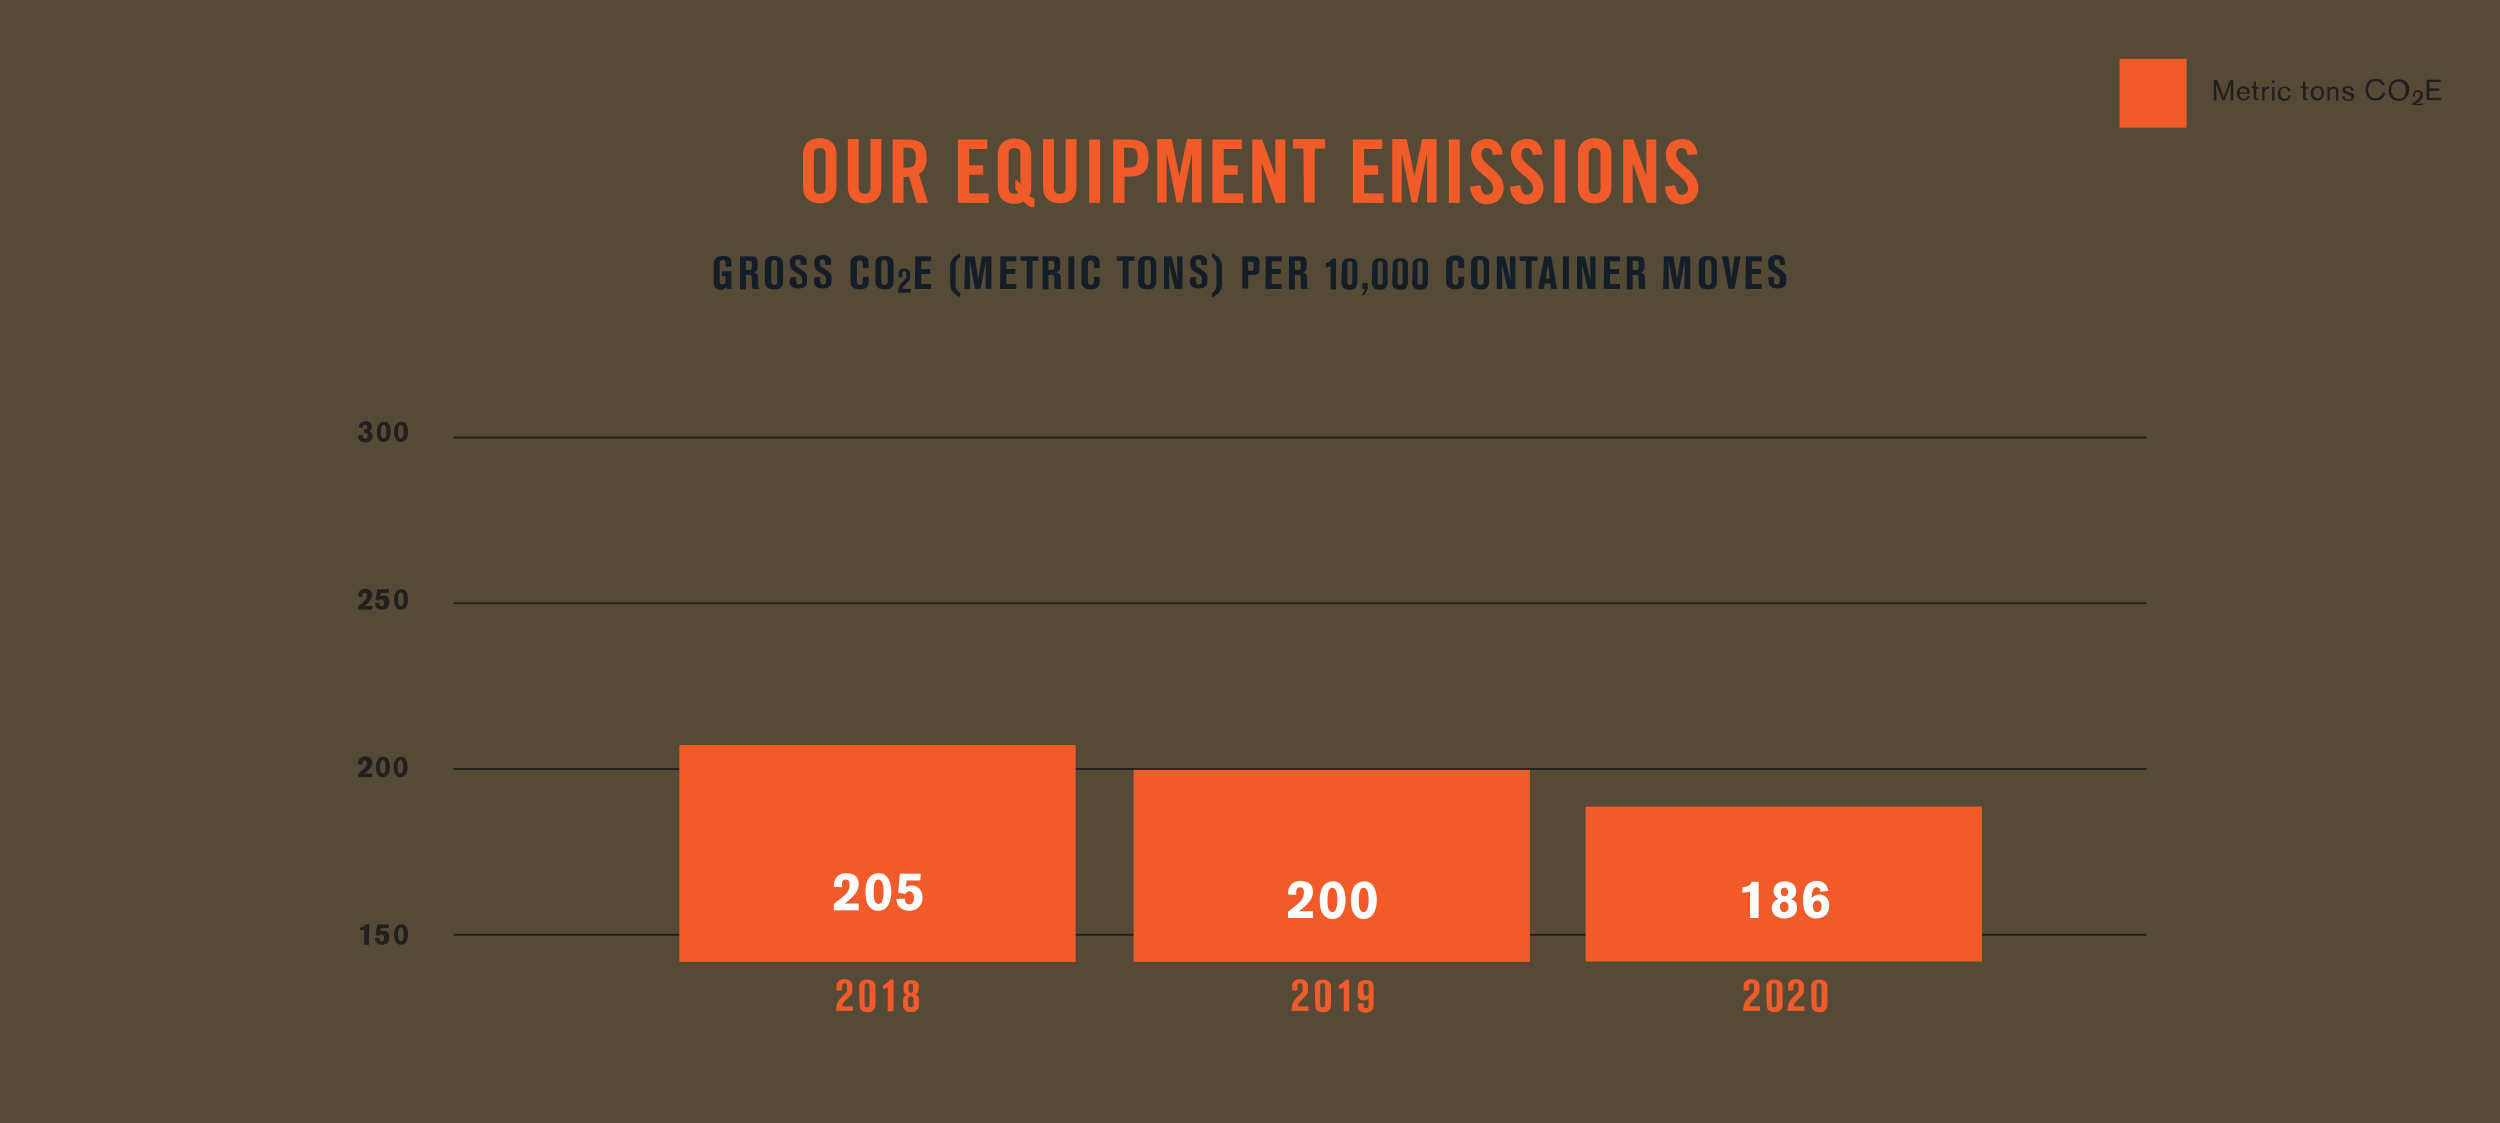 <?xml version="1.0" encoding="UTF-8"?> <!-- Generator: Adobe Illustrator 25.4.1, SVG Export Plug-In . SVG Version: 6.00 Build 0) --> <svg xmlns="http://www.w3.org/2000/svg" xmlns:xlink="http://www.w3.org/1999/xlink" version="1.1" id="Layer_1" x="0px" y="0px" viewBox="0 0 552 248" style="enable-background:new 0 0 552 248;" xml:space="preserve"><rect x="0" y="0" width="552" height="248" fill="#333333" stroke="none"/> <style type="text/css"> .st0{opacity:0.17;} .st1{fill:#FCBF49;} .st2{fill:#F15A29;} .st3{fill:#141E28;} .st4{fill:#231F20;} .st5{fill:none;stroke:#231F20;stroke-width:0.413;} .st6{fill:#FFFFFF;} </style> <g> <g> <g class="st0"> <g> <rect class="st1" width="552" height="248"></rect> </g> </g> </g> <g> <path class="st2" d="M177.3,34.1c0-2,1.2-3.6,3.7-3.6c2.5,0,3.7,1.6,3.7,3.6v7.2c0,2-1.2,3.6-3.7,3.6c-2.5,0-3.7-1.6-3.7-3.6V34.1 z M179.7,41.3c0,1,0.3,1.5,1.3,1.5c1,0,1.3-0.5,1.3-1.5v-7.1c0-1-0.3-1.5-1.3-1.5c-1,0-1.3,0.5-1.3,1.5V41.3z"></path> <path class="st2" d="M187.2,30.7h2.4v10.6c0,1,0.4,1.5,1.3,1.5c0.9,0,1.3-0.5,1.3-1.5V30.7h2.4v10.5c0,2.4-1.4,3.7-3.7,3.7 s-3.7-1.3-3.7-3.7V30.7z"></path> <path class="st2" d="M199.5,44.8h-2.4v-14h3.4c2.7,0,4.1,1.1,4.1,4.1c0,2.2-0.9,3.2-1.7,3.5l2,6.4h-2.5l-1.7-5.8 c-0.3,0-0.8,0.1-1.2,0.1V44.8z M199.5,37h0.9c1.3,0,1.8-0.5,1.8-2.2s-0.5-2.2-1.8-2.2h-0.9V37z"></path> <path class="st2" d="M211.5,44.8v-14h6.5v2.1h-4v3.6h3.1v2.1H214v4.1h4.3v2.1H211.5z"></path> <path class="st2" d="M228.5,45.8c-0.9,0-1.6-0.2-2.5-1.3c-0.5,0.3-1.2,0.5-2,0.5c-2.5,0-3.7-1.6-3.7-3.6v-7.2c0-2,1.2-3.6,3.7-3.6 c2.5,0,3.7,1.6,3.7,3.6v7.2c0,0.7-0.1,1.3-0.4,1.8c0.5,0.5,0.9,0.5,1.1,0.5V45.8z M224.2,39.7c0.2,0.1,0.6,0.3,1.1,0.9v-6.4 c0-1-0.3-1.5-1.3-1.5c-1,0-1.3,0.5-1.3,1.5v7.1c0,1,0.3,1.5,1.3,1.5c0.4,0,0.6-0.1,0.8-0.2c-0.3-0.5-0.5-0.6-0.6-0.8L224.2,39.7 L224.2,39.7z"></path> <path class="st2" d="M230.3,30.7h2.4v10.6c0,1,0.4,1.5,1.3,1.5c0.9,0,1.3-0.5,1.3-1.5V30.7h2.4v10.5c0,2.4-1.4,3.7-3.7,3.7 s-3.7-1.3-3.7-3.7V30.7z"></path> <path class="st2" d="M240.5,44.8v-14h2.4v14H240.5z"></path> <path class="st2" d="M245.8,44.8v-14h3.5c3,0,4.3,1.1,4.3,4.1c0,3-1.4,4.1-4.3,4.1h-1v5.8L245.8,44.8L245.8,44.8z M248.2,37h0.9 c1.6,0,2.1-0.5,2.1-2.2s-0.5-2.2-2.1-2.2h-0.9V37z"></path> <path class="st2" d="M265.3,30.7v14h-2.1v-11h0l-2.2,11h-1.2l-2.2-11h0v11h-2.1v-14h3.2l1.7,8.2h0l1.7-8.2H265.3z"></path> <path class="st2" d="M267.7,44.8v-14h6.5v2.1h-4v3.6h3.1v2.1h-3.1v4.1h4.3v2.1H267.7z"></path> <path class="st2" d="M276.5,44.8v-14h2.2l2.9,8h0v-8h2.2v14h-2.1l-3.1-8.8h0v8.8H276.5z"></path> <path class="st2" d="M287.8,32.8h-2.3v-2.1h7.1v2.1h-2.3v11.9h-2.4L287.8,32.8L287.8,32.8z"></path> <path class="st2" d="M298.7,44.8v-14h6.5v2.1h-4v3.6h3.1v2.1h-3.1v4.1h4.3v2.1H298.7z"></path> <path class="st2" d="M317.2,30.7v14h-2.1v-11h0l-2.2,11h-1.2l-2.2-11h0v11h-2.1v-14h3.2l1.7,8.2h0l1.7-8.2H317.2z"></path> <path class="st2" d="M319.9,44.8v-14h2.4v14H319.9z"></path> <path class="st2" d="M329.6,34.2c-0.1-1.2-0.7-1.5-1.3-1.5c-0.8,0-1.2,0.5-1.2,1.4c0,2.4,4.9,3.5,4.9,7.4c0,2.3-1.6,3.6-3.8,3.6 c-2.2,0-3.5-1.8-3.6-3.9l2.3-0.3c0.1,1.4,0.7,2.1,1.4,2.1c0.8,0,1.4-0.5,1.4-1.3c0-2.8-4.9-3.5-4.9-7.5c0-2.2,1.4-3.5,3.7-3.5 c2,0,3.1,1.4,3.3,3.4L329.6,34.2z"></path> <path class="st2" d="M338.4,34.2c-0.1-1.2-0.7-1.5-1.3-1.5c-0.8,0-1.2,0.5-1.2,1.4c0,2.4,4.9,3.5,4.9,7.4c0,2.3-1.6,3.6-3.8,3.6 c-2.2,0-3.5-1.8-3.6-3.9l2.3-0.3c0.1,1.4,0.7,2.1,1.4,2.1c0.8,0,1.4-0.5,1.4-1.3c0-2.8-4.9-3.5-4.9-7.5c0-2.2,1.4-3.5,3.7-3.5 c2,0,3.1,1.4,3.3,3.4L338.4,34.2z"></path> <path class="st2" d="M343.2,44.8v-14h2.4v14H343.2z"></path> <path class="st2" d="M348.4,34.1c0-2,1.2-3.6,3.7-3.6c2.5,0,3.7,1.6,3.7,3.6v7.2c0,2-1.2,3.6-3.7,3.6c-2.5,0-3.7-1.6-3.7-3.6V34.1 z M350.8,41.3c0,1,0.3,1.5,1.3,1.5c1,0,1.3-0.5,1.3-1.5v-7.1c0-1-0.3-1.5-1.3-1.5c-1,0-1.3,0.5-1.3,1.5V41.3z"></path> <path class="st2" d="M358.4,44.8v-14h2.2l2.9,8h0v-8h2.2v14h-2.1l-3.1-8.8h0v8.8H358.4z"></path> <path class="st2" d="M372.6,34.2c-0.1-1.2-0.7-1.5-1.3-1.5c-0.8,0-1.2,0.5-1.2,1.4c0,2.4,4.9,3.5,4.9,7.4c0,2.3-1.6,3.6-3.8,3.6 c-2.2,0-3.5-1.8-3.6-3.9l2.3-0.3c0.1,1.4,0.7,2.1,1.4,2.1c0.8,0,1.4-0.5,1.4-1.3c0-2.8-4.9-3.5-4.9-7.5c0-2.2,1.4-3.5,3.7-3.5 c2,0,3.1,1.4,3.3,3.4L372.6,34.2z"></path> </g> <g> <path class="st3" d="M160.2,58.9v-0.7c0-0.4,0-0.8-0.6-0.8c-0.7,0-0.7,0.5-0.7,0.9v3.8c0,0.5,0.2,0.7,0.6,0.7 c0.7,0,0.7-0.5,0.7-0.8V61h-0.8v-1.1h2.1v3.9h-1.1v-0.4c-0.2,0.2-0.5,0.6-1.3,0.6c-0.6,0-1.5-0.3-1.5-1.5v-4.1 c0-0.7,0.1-1.9,2-1.9c0.3,0,0.9,0,1.4,0.3c0.4,0.3,0.5,0.6,0.5,1.1v1L160.2,58.9L160.2,58.9z"></path> <path class="st3" d="M163.4,56.6h2.6c1.3,0,1.3,0.9,1.3,1.5v0.8c0,0.9-0.3,1.1-0.9,1.2c0.3,0.1,1,0.3,1,1.2v1.5c0,0.4,0,0.7,0.3,1 h-1.5c-0.1-0.3-0.2-0.6-0.2-0.8v-1.5c0-0.5,0-0.8-0.7-0.8h-0.6v3.2h-1.3L163.4,56.6L163.4,56.6z M164.7,59.6h0.7 c0.6,0,0.6-0.3,0.6-0.7v-0.7c0-0.6-0.3-0.6-0.6-0.6h-0.7V59.6z"></path> <path class="st3" d="M172.9,62.2c0,0.5-0.1,0.9-0.4,1.2c-0.4,0.5-1.1,0.5-1.6,0.5c-1.6,0-2-0.8-2-1.7v-4c0-0.3,0-0.8,0.4-1.2 c0.3-0.3,0.8-0.5,1.6-0.5c0.6,0,1.2,0.2,1.5,0.5c0.4,0.3,0.5,0.7,0.5,1.4V62.2z M171.6,58.3c0-0.4,0-0.9-0.6-0.9 c-0.7,0-0.7,0.5-0.7,1V62c0,0.4,0,0.9,0.7,0.9s0.6-0.5,0.6-0.8V58.3z"></path> <path class="st3" d="M174.5,61.2h1.3v0.8c0,0.4,0,0.8,0.6,0.8c0.7,0,0.7-0.4,0.7-1.1c0-0.5-0.1-0.7-0.5-1l-1.3-0.8 c-0.7-0.5-0.9-1-0.9-1.7c0-0.6,0-1.1,0.5-1.5c0.3-0.2,0.8-0.4,1.4-0.4c0.8,0,1.8,0.3,1.8,1.5v0.7h-1.3v-0.5c0-0.4,0-0.7-0.6-0.7 c-0.4,0-0.6,0.1-0.6,0.7c0,0.6,0.1,0.7,0.4,0.9l1.3,0.9c0.2,0.2,0.5,0.4,0.7,0.7c0.2,0.3,0.2,0.5,0.2,1.1c0,0.6,0,1-0.2,1.4 c-0.4,0.6-1.2,0.7-1.7,0.7c-1.1,0-2-0.4-2-1.6L174.5,61.2L174.5,61.2z"></path> <path class="st3" d="M179.8,61.2h1.3v0.8c0,0.4,0,0.8,0.6,0.8c0.7,0,0.7-0.4,0.7-1.1c0-0.5-0.1-0.7-0.5-1l-1.3-0.8 c-0.7-0.5-0.8-1-0.8-1.7c0-0.6,0-1.1,0.5-1.5c0.3-0.2,0.8-0.4,1.4-0.4c0.8,0,1.8,0.3,1.8,1.5v0.7h-1.3v-0.5c0-0.4,0-0.7-0.6-0.7 c-0.4,0-0.6,0.1-0.6,0.7c0,0.6,0.1,0.7,0.4,0.9l1.3,0.9c0.2,0.2,0.5,0.4,0.7,0.7c0.2,0.3,0.2,0.5,0.2,1.1c0,0.6,0,1-0.2,1.4 c-0.4,0.6-1.2,0.7-1.7,0.7c-1.1,0-2-0.4-2-1.6L179.8,61.2L179.8,61.2z"></path> <path class="st3" d="M190.5,59.2v-0.9c0-0.5-0.1-0.8-0.7-0.8c-0.6,0-0.6,0.5-0.6,0.8v3.8c0,0.4,0.1,0.8,0.7,0.8 c0.6,0,0.6-0.5,0.6-0.9v-0.9h1.3v1c0,0.6,0,1.8-2,1.8c-0.4,0-1-0.1-1.4-0.4c-0.6-0.4-0.6-0.9-0.6-1.3v-3.9c0-0.6,0-1,0.4-1.3 c0.5-0.6,1.3-0.6,1.6-0.6c2,0,2,1.2,2,1.7v1.1L190.5,59.2L190.5,59.2z"></path> <path class="st3" d="M197.3,62.2c0,0.5-0.1,0.9-0.4,1.2c-0.4,0.5-1.1,0.5-1.6,0.5c-1.6,0-2-0.8-2-1.7v-4c0-0.3,0-0.8,0.4-1.2 c0.3-0.3,0.8-0.5,1.6-0.5c0.7,0,1.2,0.2,1.5,0.5c0.4,0.3,0.5,0.7,0.5,1.4L197.3,62.2L197.3,62.2z M195.9,58.3c0-0.4,0-0.9-0.6-0.9 c-0.7,0-0.7,0.5-0.7,1V62c0,0.4,0,0.9,0.7,0.9s0.7-0.5,0.7-0.8V58.3z"></path> </g> <g> <path class="st3" d="M199.3,61.2h-0.9v-0.7c0-0.2,0-0.6,0.3-0.9c0.3-0.3,0.8-0.3,0.9-0.3c0.6,0,1.1,0.2,1.3,0.8 c0,0,0.1,0.3,0.1,0.5v0.5c0,0.6-0.1,0.8-0.8,1.4c-0.8,0.8-0.9,0.9-0.9,1.3h1.8v0.8h-2.8c0-1.4,0.5-1.9,1-2.4 c0.8-0.8,0.8-0.8,0.8-1.2v-0.6c0-0.2,0-0.5-0.4-0.5c-0.4,0-0.5,0.3-0.5,0.5L199.3,61.2L199.3,61.2z"></path> </g> <g> <path class="st3" d="M202.1,56.6h3.5v1.1h-2.2v1.7h2v1.1h-2v2.2h2.2v1.1h-3.6L202.1,56.6L202.1,56.6z"></path> <path class="st3" d="M209.8,58.7c0-1.4,1-2.2,2.2-2.8v0.9c-0.9,0.5-1,1.4-1,2v4c0,0.8,0.2,1.3,1,1.9v0.9c-0.5-0.2-1.2-0.6-1.6-1.1 c-0.4-0.5-0.6-1-0.6-1.8L209.8,58.7L209.8,58.7z"></path> <path class="st3" d="M213.1,56.6h2.1l0.8,5l0.8-5h2.1v7.2h-1.3l0.1-6.2l-1.2,6.2h-1.2l-1.2-6.2l0.1,6.2h-1.3L213.1,56.6 L213.1,56.6z"></path> <path class="st3" d="M220.9,56.6h3.5v1.1h-2.2v1.7h2v1.1h-2v2.2h2.2v1.1h-3.6L220.9,56.6L220.9,56.6z"></path> <path class="st3" d="M225.3,56.6h4v1h-1.3v6.1h-1.3v-6.1h-1.3L225.3,56.6L225.3,56.6z"></path> <path class="st3" d="M230.2,56.6h2.6c1.3,0,1.3,0.9,1.3,1.5v0.8c0,0.9-0.3,1.1-0.9,1.2c0.3,0.1,1,0.3,1,1.2v1.5c0,0.4,0,0.7,0.3,1 h-1.5c-0.2-0.3-0.2-0.6-0.2-0.8v-1.5c0-0.5,0-0.8-0.7-0.8h-0.6v3.2h-1.3L230.2,56.6L230.2,56.6z M231.5,59.6h0.7 c0.6,0,0.6-0.3,0.6-0.7v-0.7c0-0.6-0.3-0.6-0.6-0.6h-0.7V59.6z"></path> <path class="st3" d="M235.9,56.6h1.3v7.2h-1.3V56.6z"></path> <path class="st3" d="M241.5,59.2v-0.9c0-0.5-0.1-0.8-0.7-0.8c-0.6,0-0.6,0.5-0.6,0.8v3.8c0,0.4,0.1,0.8,0.7,0.8 c0.6,0,0.6-0.5,0.6-0.9v-0.9h1.3v1c0,0.6,0,1.8-2,1.8c-0.4,0-1-0.1-1.4-0.4c-0.6-0.4-0.6-0.9-0.6-1.3v-3.9c0-0.6,0-1,0.4-1.3 c0.5-0.6,1.3-0.6,1.6-0.6c2,0,2,1.2,2,1.7v1.1L241.5,59.2L241.5,59.2z"></path> <path class="st3" d="M246.5,56.6h4v1h-1.3v6.1h-1.3v-6.1h-1.3L246.5,56.6L246.5,56.6z"></path> <path class="st3" d="M255.3,62.2c0,0.5-0.1,0.9-0.4,1.2c-0.4,0.5-1.1,0.5-1.6,0.5c-1.6,0-2-0.8-2-1.7v-4c0-0.3,0-0.8,0.4-1.2 c0.3-0.3,0.8-0.5,1.6-0.5c0.7,0,1.2,0.2,1.5,0.5c0.4,0.3,0.5,0.7,0.5,1.4L255.3,62.2L255.3,62.2z M254,58.3c0-0.4,0-0.9-0.6-0.9 c-0.7,0-0.7,0.5-0.7,1V62c0,0.4,0,0.9,0.7,0.9s0.7-0.5,0.7-0.8V58.3z"></path> <path class="st3" d="M261.1,63.8h-1.7l-1.3-5.4l0.1,5.4H257v-7.2h1.7l1.3,5.3l-0.1-5.3h1.2V63.8z"></path> <path class="st3" d="M262.8,61.2h1.3v0.8c0,0.4,0,0.8,0.6,0.8c0.7,0,0.7-0.4,0.7-1.1c0-0.5-0.1-0.7-0.5-1l-1.3-0.8 c-0.7-0.5-0.8-1-0.8-1.7c0-0.6,0-1.1,0.5-1.5c0.3-0.2,0.8-0.4,1.4-0.4c0.8,0,1.8,0.3,1.8,1.5v0.7h-1.3v-0.5c0-0.4,0-0.7-0.6-0.7 c-0.4,0-0.6,0.1-0.6,0.7c0,0.6,0.1,0.7,0.4,0.9l1.3,0.9c0.2,0.2,0.5,0.4,0.7,0.7c0.2,0.3,0.2,0.5,0.2,1.1c0,0.6,0,1-0.2,1.4 c-0.4,0.6-1.2,0.7-1.7,0.7c-1.1,0-2-0.4-2-1.6L262.8,61.2L262.8,61.2z"></path> <path class="st3" d="M269.8,62.9c0,1.3-0.9,2.2-2.2,2.8v-1c0.9-0.5,1-1.4,1-2v-4c0-0.8-0.2-1.3-1-1.9v-0.9 c0.5,0.1,1.2,0.6,1.6,1.1c0.4,0.5,0.6,1,0.6,1.8L269.8,62.9L269.8,62.9z"></path> <path class="st3" d="M274.2,56.6h2.7c1.2,0,1.2,1,1.2,1.6v0.9c0,1.2-0.1,1.6-1.4,1.6h-1.1v3h-1.3V56.6z M275.6,59.8h0.6 c0.5,0,0.6-0.1,0.6-0.6v-0.7c0-0.5,0-0.7-0.6-0.7h-0.7L275.6,59.8L275.6,59.8z"></path> <path class="st3" d="M279.5,56.6h3.5v1.1h-2.2v1.7h2v1.1h-2v2.2h2.2v1.1h-3.6L279.5,56.6L279.5,56.6z"></path> <path class="st3" d="M284.6,56.6h2.6c1.3,0,1.3,0.9,1.3,1.5v0.8c0,0.9-0.3,1.1-0.9,1.2c0.3,0.1,1,0.3,1,1.2v1.5c0,0.4,0,0.7,0.3,1 h-1.5c-0.2-0.3-0.2-0.6-0.2-0.8v-1.5c0-0.5,0-0.8-0.7-0.8h-0.6v3.2h-1.3L284.6,56.6L284.6,56.6z M285.9,59.6h0.7 c0.6,0,0.6-0.3,0.6-0.7v-0.7c0-0.6-0.3-0.6-0.6-0.6h-0.7V59.6z"></path> <path class="st3" d="M292.8,58.1c0.1,0,0.4-0.1,0.8-0.4c0.3-0.2,0.4-0.4,0.6-0.6h0.8v6.8h-1.2v-5.2c-0.1,0.1-0.4,0.3-1,0.4 L292.8,58.1L292.8,58.1z"></path> <path class="st3" d="M296.3,58.7c0-0.5,0-0.8,0.3-1.1c0.3-0.5,0.9-0.6,1.4-0.6c1.7,0,1.7,1.2,1.7,1.7v3.6c0,0.4-0.1,0.9-0.5,1.3 c-0.4,0.4-0.9,0.4-1.2,0.4c-1.8,0-1.8-1.2-1.8-1.7L296.3,58.7L296.3,58.7z M297.5,62.3c0,0.2,0,0.6,0.5,0.6c0.6,0,0.6-0.5,0.6-0.7 v-3.7c0-0.4,0-0.8-0.5-0.8c-0.6,0-0.6,0.4-0.6,0.7V62.3z"></path> <path class="st3" d="M300.8,62.5h1.2v1.3l-0.8,1.4h-0.5l0.7-1.4h-0.6V62.5z"></path> <path class="st3" d="M303,58.7c0-0.5,0-0.8,0.3-1.1c0.3-0.5,0.9-0.6,1.4-0.6c1.7,0,1.7,1.2,1.7,1.7v3.6c0,0.4-0.1,0.9-0.5,1.3 c-0.4,0.4-0.9,0.4-1.2,0.4c-1.8,0-1.8-1.2-1.8-1.7L303,58.7L303,58.7z M304.2,62.3c0,0.2,0,0.6,0.5,0.6c0.6,0,0.6-0.5,0.6-0.7 v-3.7c0-0.4,0-0.8-0.5-0.8c-0.6,0-0.6,0.4-0.6,0.7V62.3z"></path> <path class="st3" d="M307.5,58.7c0-0.5,0-0.8,0.3-1.1c0.3-0.5,0.9-0.6,1.4-0.6c1.7,0,1.7,1.2,1.7,1.7v3.6c0,0.4-0.1,0.9-0.5,1.3 c-0.4,0.4-0.9,0.4-1.2,0.4c-1.8,0-1.8-1.2-1.8-1.7L307.5,58.7L307.5,58.7z M308.6,62.3c0,0.2,0,0.6,0.5,0.6c0.6,0,0.6-0.5,0.6-0.7 v-3.7c0-0.4,0-0.8-0.5-0.8c-0.6,0-0.6,0.4-0.6,0.7V62.3z"></path> <path class="st3" d="M311.9,58.7c0-0.5,0-0.8,0.3-1.1c0.3-0.5,0.9-0.6,1.4-0.6c1.7,0,1.7,1.2,1.7,1.7v3.6c0,0.4-0.1,0.9-0.5,1.3 c-0.4,0.4-0.9,0.4-1.2,0.4c-1.8,0-1.8-1.2-1.8-1.7L311.9,58.7L311.9,58.7z M313,62.3c0,0.2,0,0.6,0.5,0.6c0.6,0,0.6-0.5,0.6-0.7 v-3.7c0-0.4,0-0.8-0.5-0.8c-0.6,0-0.6,0.4-0.6,0.7V62.3z"></path> <path class="st3" d="M322,59.2v-0.9c0-0.5-0.1-0.8-0.7-0.8c-0.6,0-0.6,0.5-0.6,0.8v3.8c0,0.4,0.1,0.8,0.7,0.8 c0.6,0,0.6-0.5,0.6-0.9v-0.9h1.3v1c0,0.6,0,1.8-2,1.8c-0.4,0-1-0.1-1.4-0.4c-0.6-0.4-0.6-0.9-0.6-1.3v-3.9c0-0.6,0-1,0.4-1.3 c0.5-0.6,1.3-0.6,1.6-0.6c2,0,2,1.2,2,1.7v1.1L322,59.2L322,59.2z"></path> <path class="st3" d="M328.8,62.2c0,0.5-0.1,0.9-0.4,1.2c-0.4,0.5-1.1,0.5-1.6,0.5c-1.6,0-2-0.8-2-1.7v-4c0-0.3,0-0.8,0.4-1.2 c0.3-0.3,0.8-0.5,1.6-0.5c0.7,0,1.2,0.2,1.5,0.5c0.4,0.3,0.5,0.7,0.5,1.4L328.8,62.2L328.8,62.2z M327.5,58.3c0-0.4,0-0.9-0.6-0.9 c-0.7,0-0.7,0.5-0.7,1V62c0,0.4,0,0.9,0.7,0.9s0.7-0.5,0.7-0.8V58.3z"></path> <path class="st3" d="M334.6,63.8h-1.7l-1.3-5.4l0.1,5.4h-1.2v-7.2h1.7l1.3,5.3l-0.1-5.3h1.2V63.8z"></path> <path class="st3" d="M335.5,56.6h4v1h-1.3v6.1h-1.3v-6.1h-1.3L335.5,56.6L335.5,56.6z"></path> <path class="st3" d="M341,56.6h1.5l1.3,7.2h-1.3l-0.2-1.2h-1.2l-0.2,1.2h-1.3L341,56.6z M341.3,61.5h0.9l-0.4-3.1L341.3,61.5z"></path> <path class="st3" d="M345.1,56.6h1.3v7.2h-1.3V56.6z"></path> <path class="st3" d="M352.3,63.8h-1.7l-1.3-5.4l0.1,5.4h-1.2v-7.2h1.7l1.3,5.3l-0.1-5.3h1.2V63.8z"></path> <path class="st3" d="M354.2,56.6h3.5v1.1h-2.2v1.7h2v1.1h-2v2.2h2.2v1.1h-3.6L354.2,56.6L354.2,56.6z"></path> <path class="st3" d="M359.2,56.6h2.6c1.3,0,1.3,0.9,1.3,1.5v0.8c0,0.9-0.3,1.1-0.9,1.2c0.3,0.1,1,0.3,1,1.2v1.5c0,0.4,0,0.7,0.3,1 H362c-0.2-0.3-0.2-0.6-0.2-0.8v-1.5c0-0.5,0-0.8-0.7-0.8h-0.6v3.2h-1.3L359.2,56.6L359.2,56.6z M360.5,59.6h0.7 c0.6,0,0.6-0.3,0.6-0.7v-0.7c0-0.6-0.3-0.6-0.6-0.6h-0.7V59.6z"></path> <path class="st3" d="M367.4,56.6h2.1l0.8,5l0.8-5h2.1v7.2h-1.3l0.1-6.2l-1.2,6.2h-1.2l-1.2-6.2l0.1,6.2h-1.3L367.4,56.6 L367.4,56.6z"></path> <path class="st3" d="M379.1,62.2c0,0.5-0.1,0.9-0.4,1.2c-0.4,0.5-1.1,0.5-1.6,0.5c-1.6,0-2-0.8-2-1.7v-4c0-0.3,0-0.8,0.4-1.2 c0.3-0.3,0.8-0.5,1.6-0.5c0.7,0,1.2,0.2,1.5,0.5c0.4,0.3,0.5,0.7,0.5,1.4L379.1,62.2L379.1,62.2z M377.8,58.3c0-0.4,0-0.9-0.6-0.9 c-0.7,0-0.7,0.5-0.7,1V62c0,0.4,0,0.9,0.7,0.9s0.7-0.5,0.7-0.8V58.3z"></path> <path class="st3" d="M380.2,56.6h1.4l0.7,4.8l0.7-4.8h1.3l-1.3,7.2h-1.3L380.2,56.6z"></path> <path class="st3" d="M385.5,56.6h3.5v1.1h-2.2v1.7h2v1.1h-2v2.2h2.2v1.1h-3.6L385.5,56.6L385.5,56.6z"></path> <path class="st3" d="M390.4,61.2h1.3v0.8c0,0.4,0,0.8,0.6,0.8c0.7,0,0.7-0.4,0.7-1.1c0-0.5-0.1-0.7-0.5-1l-1.3-0.8 c-0.7-0.5-0.8-1-0.8-1.7c0-0.6,0-1.1,0.5-1.5c0.3-0.2,0.8-0.4,1.4-0.4c0.8,0,1.8,0.3,1.8,1.5v0.7H393v-0.5c0-0.4,0-0.7-0.6-0.7 c-0.4,0-0.6,0.1-0.6,0.7c0,0.6,0.1,0.7,0.4,0.9l1.3,0.9c0.2,0.2,0.5,0.4,0.7,0.7c0.2,0.3,0.2,0.5,0.2,1.1c0,0.6,0,1-0.2,1.4 c-0.4,0.6-1.2,0.7-1.7,0.7c-1.1,0-2-0.4-2-1.6L390.4,61.2L390.4,61.2z"></path> </g> <g> <path class="st2" d="M185.9,218.7h-1.2v-0.9c0-0.3,0-0.8,0.5-1.2c0.4-0.4,1-0.4,1.2-0.4c0.8,0,1.5,0.3,1.7,1c0,0,0.1,0.4,0.1,0.7 v0.7c0,0.8-0.2,1-1,1.8c-1.1,1.1-1.2,1.2-1.2,1.8h2.3v1h-3.7c0-1.8,0.6-2.4,1.3-3.1c1-1,1.1-1.1,1.1-1.6v-0.8c0-0.2,0-0.6-0.5-0.6 c-0.5,0-0.6,0.4-0.6,0.7L185.9,218.7L185.9,218.7z"></path> <path class="st2" d="M189.7,218.1c0-0.5,0-0.8,0.3-1.2c0.3-0.5,0.9-0.6,1.5-0.6c1.8,0,1.8,1.3,1.8,1.7v3.8c0,0.4-0.1,0.9-0.5,1.3 c-0.4,0.4-1,0.4-1.2,0.4c-1.8,0-1.8-1.2-1.8-1.7L189.7,218.1L189.7,218.1z M190.9,221.8c0,0.2,0,0.6,0.5,0.6 c0.6,0,0.6-0.5,0.6-0.7v-3.8c0-0.4,0-0.8-0.5-0.8c-0.6,0-0.6,0.4-0.6,0.7V221.8z"></path> <path class="st2" d="M195,217.5c0.1,0,0.4-0.1,0.9-0.5c0.3-0.2,0.4-0.4,0.6-0.7h0.8v7H196V218c-0.1,0.1-0.4,0.3-1,0.4V217.5z"></path> <path class="st2" d="M202.8,218.4c0,0.7-0.1,0.9-0.7,1.2c0.5,0.2,0.8,0.4,0.8,1.2v1c0,0.5,0,0.8-0.3,1.1c-0.5,0.6-1.2,0.6-1.4,0.6 c-1.1,0-1.8-0.5-1.8-1.6v-0.9c0-0.9,0.3-1.1,0.8-1.3c-0.4-0.2-0.7-0.4-0.7-1.1v-0.7c0-1.1,0.7-1.5,1.7-1.5c1.7,0,1.7,1.1,1.7,1.5 L202.8,218.4L202.8,218.4z M200.5,221.8c0,0.6,0.4,0.6,0.6,0.6c0.4,0,0.6-0.2,0.6-0.6v-1.1c0-0.3,0-0.7-0.6-0.7 c-0.6,0-0.6,0.5-0.6,0.7V221.8z M200.6,218.6c0,0.5,0.2,0.6,0.5,0.6c0.5,0,0.5-0.4,0.5-0.7v-0.7c0-0.1,0-0.6-0.5-0.6 c-0.2,0-0.5,0.1-0.5,0.5V218.6z"></path> </g> <g> <path class="st2" d="M286.5,218.7h-1.2v-0.9c0-0.3,0-0.8,0.5-1.2c0.4-0.4,1-0.4,1.2-0.4c0.8,0,1.5,0.3,1.7,1c0,0,0.1,0.4,0.1,0.7 v0.7c0,0.8-0.2,1-1,1.8c-1.1,1.1-1.2,1.2-1.2,1.8h2.3v1h-3.7c0-1.8,0.6-2.4,1.3-3.1c1-1,1.1-1.1,1.1-1.6v-0.8c0-0.2,0-0.6-0.5-0.6 c-0.5,0-0.6,0.4-0.6,0.7L286.5,218.7L286.5,218.7z"></path> <path class="st2" d="M290.3,218.1c0-0.5,0-0.8,0.3-1.2c0.3-0.5,0.9-0.6,1.5-0.6c1.8,0,1.8,1.3,1.8,1.7v3.8c0,0.4-0.1,0.9-0.5,1.3 c-0.4,0.4-1,0.4-1.2,0.4c-1.8,0-1.8-1.2-1.8-1.7L290.3,218.1L290.3,218.1z M291.5,221.8c0,0.2,0,0.6,0.5,0.6 c0.6,0,0.6-0.5,0.6-0.7v-3.8c0-0.4,0-0.8-0.5-0.8c-0.6,0-0.6,0.4-0.6,0.7V221.8z"></path> <path class="st2" d="M295.6,217.5c0.1,0,0.4-0.1,0.9-0.5c0.3-0.2,0.4-0.4,0.6-0.7h0.8v7h-1.2V218c-0.1,0.1-0.4,0.3-1,0.4 L295.6,217.5L295.6,217.5z"></path> <path class="st2" d="M299.9,221.5h1.2c0,0.5,0,0.5,0,0.6c0,0.1,0,0.5,0.5,0.5c0.6,0,0.6-0.4,0.6-0.8v-1.3 c-0.3,0.2-0.6,0.4-1.1,0.4c-0.9,0-1.3-0.5-1.3-1.2v-1.7c0-1.1,0.6-1.6,1.8-1.6c1.4,0,1.7,0.7,1.7,1.5v4.1c0,1.3-0.9,1.6-1.8,1.6 c-1.2,0-1.7-0.6-1.7-1.4L299.9,221.5L299.9,221.5z M301.1,219.1c0,0.3,0,0.8,0.5,0.8c0.6,0,0.6-0.4,0.6-0.8v-1.3 c0-0.3,0-0.6-0.6-0.6c-0.6,0-0.6,0.4-0.6,0.7L301.1,219.1L301.1,219.1z"></path> </g> <g> <path class="st2" d="M386.2,218.7h-1.2v-0.9c0-0.3,0-0.8,0.5-1.2c0.4-0.4,1-0.4,1.2-0.4c0.8,0,1.5,0.3,1.7,1c0,0,0.1,0.4,0.1,0.7 v0.7c0,0.8-0.2,1-1,1.8c-1.1,1.1-1.2,1.2-1.2,1.8h2.3v1h-3.7c0-1.8,0.6-2.4,1.3-3.1c1-1,1.1-1.1,1.1-1.6v-0.8c0-0.2,0-0.6-0.5-0.6 c-0.5,0-0.6,0.4-0.6,0.7L386.2,218.7L386.2,218.7z"></path> <path class="st2" d="M390,218.1c0-0.5,0-0.8,0.3-1.2c0.3-0.5,0.9-0.6,1.5-0.6c1.8,0,1.8,1.3,1.8,1.7v3.8c0,0.4-0.1,0.9-0.5,1.3 c-0.4,0.4-1,0.4-1.2,0.4c-1.8,0-1.8-1.2-1.8-1.7L390,218.1L390,218.1z M391.2,221.8c0,0.2,0,0.6,0.5,0.6c0.6,0,0.6-0.5,0.6-0.7 v-3.8c0-0.4,0-0.8-0.5-0.8c-0.6,0-0.6,0.4-0.6,0.7V221.8z"></path> <path class="st2" d="M396,218.7h-1.2v-0.9c0-0.3,0-0.8,0.5-1.2c0.4-0.4,1-0.4,1.2-0.4c0.8,0,1.5,0.3,1.7,1c0,0,0.1,0.4,0.1,0.7 v0.7c0,0.8-0.2,1-1,1.8c-1.1,1.1-1.2,1.2-1.2,1.8h2.3v1h-3.7c0-1.8,0.6-2.4,1.3-3.1c1-1,1.1-1.1,1.1-1.6v-0.8c0-0.2,0-0.6-0.5-0.6 c-0.5,0-0.6,0.4-0.6,0.7L396,218.7L396,218.7z"></path> <path class="st2" d="M399.9,218.1c0-0.5,0-0.8,0.3-1.2c0.3-0.5,0.9-0.6,1.5-0.6c1.8,0,1.8,1.3,1.8,1.7v3.8c0,0.4-0.1,0.9-0.5,1.3 c-0.4,0.4-1,0.4-1.2,0.4c-1.8,0-1.8-1.2-1.8-1.7L399.9,218.1L399.9,218.1z M401.1,221.8c0,0.2,0,0.6,0.5,0.6 c0.6,0,0.6-0.5,0.6-0.7v-3.8c0-0.4,0-0.8-0.5-0.8c-0.6,0-0.6,0.4-0.6,0.7V221.8z"></path> </g> <g> <path class="st4" d="M79.2,94.4c0-0.4,0.2-0.8,0.5-1C80,93,80.5,93,80.7,93c0.6,0,0.9,0.2,1,0.3c0.3,0.2,0.4,0.5,0.4,0.9 c0,0.3-0.1,0.6-0.3,0.8c-0.1,0.1-0.3,0.2-0.4,0.2c0.1,0,0.2,0,0.3,0.1c0.4,0.2,0.6,0.5,0.6,1c0,0.3-0.1,0.6-0.3,0.9 c-0.4,0.4-0.9,0.5-1.4,0.5c-0.5,0-0.9-0.1-1.2-0.5c-0.3-0.4-0.3-0.8-0.3-1.1l1-0.1c0,0.1,0,0.1,0,0.2c0,0.4,0.2,0.7,0.5,0.7 c0.4,0,0.6-0.2,0.6-0.7c0-0.6-0.5-0.6-0.8-0.6v-0.8c0.1,0,0.2,0,0.3,0c0.4-0.1,0.4-0.5,0.4-0.5c0-0.4-0.3-0.5-0.5-0.5 c-0.5,0-0.5,0.5-0.5,0.6L79.2,94.4z"></path> <path class="st4" d="M86.3,95.3c0,1-0.3,2.3-1.6,2.3c-0.2,0-0.7,0-1.1-0.6c-0.3-0.4-0.4-0.9-0.4-1.7c0-0.4,0-1,0.4-1.5 c0.1-0.2,0.4-0.7,1.2-0.7C86.1,93,86.3,94.7,86.3,95.3z M84.1,95.5c0,0.5,0.1,1.3,0.6,1.3c0.2,0,0.4-0.1,0.5-0.4 c0.1-0.3,0.1-0.7,0.1-1.1c0-0.4,0-1-0.2-1.2c-0.1-0.2-0.2-0.3-0.4-0.3C84.2,93.9,84.1,94.5,84.1,95.5z"></path> <path class="st4" d="M90.1,95.3c0,1-0.3,2.3-1.6,2.3c-0.2,0-0.7,0-1.1-0.6c-0.3-0.4-0.4-0.9-0.4-1.7c0-0.4,0-1,0.4-1.5 c0.1-0.2,0.4-0.7,1.2-0.7C89.9,93,90.1,94.7,90.1,95.3z M87.9,95.5c0,0.5,0.1,1.3,0.6,1.3c0.2,0,0.4-0.1,0.5-0.4 c0.1-0.3,0.1-0.7,0.1-1.1c0-0.4,0-1-0.2-1.2c-0.1-0.2-0.2-0.3-0.4-0.3C88,93.9,87.9,94.5,87.9,95.5z"></path> </g> <g> <path class="st4" d="M79.1,131.7c0-0.2,0-0.5,0.1-0.8c0.3-0.8,1.1-0.9,1.5-0.9c0.2,0,0.5,0,0.8,0.2c0.6,0.3,0.7,0.9,0.7,1.2 c0,0.6-0.3,1.2-1.2,2c-0.2,0.1-0.3,0.2-0.5,0.4l1.7,0v0.8h-3.1v-0.8c0.3-0.3,0.6-0.5,1-0.8c0.5-0.5,0.9-0.8,0.9-1.5 c0-0.2,0-0.6-0.5-0.6c-0.2,0-0.3,0.1-0.4,0.2c0,0.1-0.1,0.2-0.1,0.4c0,0.1,0,0.2,0,0.4L79.1,131.7z"></path> <path class="st4" d="M83.3,130.1h2.6l-0.1,0.8h-1.7l-0.1,0.8c0.1-0.1,0.3-0.2,0.7-0.2c0.9,0,1.3,0.7,1.3,1.5 c0,0.8-0.5,1.6-1.7,1.6c-0.6,0-1-0.2-1.1-0.4c-0.4-0.4-0.4-0.8-0.4-1.1l1,0c0,0.1,0,0.2,0,0.4c0.1,0.2,0.2,0.4,0.5,0.4 c0.5,0,0.5-0.6,0.5-0.8c0-0.5-0.3-0.8-0.6-0.8c-0.1,0-0.1,0-0.2,0c-0.2,0.1-0.2,0.2-0.2,0.3l-0.9-0.1L83.3,130.1z"></path> <path class="st4" d="M90.1,132.3c0,1-0.3,2.3-1.6,2.3c-0.2,0-0.7,0-1.1-0.6c-0.3-0.4-0.4-0.9-0.4-1.7c0-0.4,0-1,0.4-1.5 c0.1-0.2,0.4-0.7,1.2-0.7C89.9,130,90.1,131.7,90.1,132.3z M87.9,132.5c0,0.5,0.1,1.3,0.6,1.3c0.2,0,0.4-0.1,0.5-0.4 c0.1-0.3,0.1-0.7,0.1-1.1c0-0.4,0-1-0.2-1.2c-0.1-0.2-0.2-0.3-0.4-0.3C88,130.9,87.9,131.5,87.9,132.5z"></path> </g> <g> <path class="st4" d="M79.1,168.7c0-0.2,0-0.5,0.1-0.8c0.3-0.8,1.1-0.9,1.5-0.9c0.2,0,0.5,0,0.8,0.2c0.6,0.3,0.7,0.9,0.7,1.2 c0,0.6-0.3,1.2-1.2,2c-0.2,0.1-0.3,0.2-0.5,0.4l1.7,0v0.8h-3.1v-0.8c0.3-0.3,0.6-0.5,1-0.8c0.5-0.5,0.9-0.8,0.9-1.5 c0-0.2,0-0.6-0.5-0.6c-0.2,0-0.3,0.1-0.4,0.2c0,0.1-0.1,0.2-0.1,0.4c0,0.1,0,0.2,0,0.4L79.1,168.7z"></path> <path class="st4" d="M86.1,169.3c0,1-0.3,2.3-1.6,2.3c-0.2,0-0.7,0-1.1-0.6c-0.3-0.4-0.4-0.9-0.4-1.7c0-0.4,0-1,0.4-1.5 c0.1-0.2,0.4-0.7,1.2-0.7C86,167,86.1,168.7,86.1,169.3z M83.9,169.5c0,0.5,0.1,1.3,0.6,1.3c0.2,0,0.4-0.1,0.5-0.4 c0.1-0.3,0.1-0.7,0.1-1.1c0-0.4,0-1-0.2-1.2c-0.1-0.2-0.2-0.3-0.4-0.3C84.1,167.9,83.9,168.5,83.9,169.5z"></path> <path class="st4" d="M90,169.3c0,1-0.3,2.3-1.6,2.3c-0.2,0-0.7,0-1.1-0.6c-0.3-0.4-0.4-0.9-0.4-1.7c0-0.4,0-1,0.4-1.5 c0.1-0.2,0.4-0.7,1.2-0.7C89.8,167,90,168.7,90,169.3z M87.8,169.5c0,0.5,0.1,1.3,0.6,1.3c0.2,0,0.4-0.1,0.5-0.4 c0.1-0.3,0.1-0.7,0.1-1.1c0-0.4,0-1-0.2-1.2c-0.1-0.2-0.2-0.3-0.4-0.3C87.9,167.9,87.8,168.5,87.8,169.5z"></path> </g> <g> <path class="st4" d="M79.5,204.8c0.2,0,0.5,0,0.7-0.2c0.3-0.1,0.4-0.3,0.5-0.5h0.8v4.5h-1.1v-3.3c-0.2,0.1-0.3,0.1-0.9,0.1 L79.5,204.8L79.5,204.8z"></path> <path class="st4" d="M83.3,204.1h2.6l-0.1,0.8h-1.7l-0.1,0.8c0.1-0.1,0.3-0.2,0.7-0.2c0.9,0,1.3,0.7,1.3,1.5 c0,0.8-0.5,1.6-1.7,1.6c-0.6,0-1-0.2-1.1-0.4c-0.4-0.4-0.4-0.8-0.4-1.1l1,0c0,0.1,0,0.2,0,0.4c0.1,0.2,0.2,0.4,0.5,0.4 c0.5,0,0.5-0.6,0.5-0.8c0-0.5-0.3-0.8-0.6-0.8c-0.1,0-0.1,0-0.2,0c-0.2,0.1-0.2,0.2-0.2,0.3l-0.9-0.1L83.3,204.1z"></path> <path class="st4" d="M90.1,206.3c0,1-0.3,2.3-1.6,2.3c-0.2,0-0.7,0-1.1-0.6c-0.3-0.4-0.4-0.9-0.4-1.7c0-0.4,0-1,0.4-1.5 c0.1-0.2,0.4-0.7,1.2-0.7C89.9,204,90.1,205.7,90.1,206.3z M87.9,206.5c0,0.5,0.1,1.3,0.6,1.3c0.2,0,0.4-0.1,0.5-0.4 c0.1-0.3,0.1-0.7,0.1-1.1c0-0.4,0-1-0.2-1.2c-0.1-0.2-0.2-0.3-0.4-0.3C88,204.9,87.9,205.5,87.9,206.5z"></path> </g> <g> <path class="st4" d="M493.1,17.7v4.5h-0.6l0.1-3.8l-1.4,3.8h-0.5l-1.4-3.7l0.1,3.7h-0.6v-4.5h0.8l1.4,3.7l1.4-3.7H493.1z"></path> <path class="st4" d="M496.8,21.2c-0.1,0.2-0.3,1-1.4,1c-0.9,0-1.5-0.6-1.5-1.6c0-1.1,0.8-1.6,1.5-1.6c0.5,0,1.1,0.3,1.3,1.1 c0.1,0.2,0.1,0.5,0.1,0.6h-2.3c0,0.5,0.2,1.1,1,1.1c0.5,0,0.7-0.3,0.8-0.7L496.8,21.2z M496.2,20.4c0-0.8-0.6-0.9-0.9-0.9 c-0.4,0-0.8,0.3-0.8,0.9H496.2z"></path> <path class="st4" d="M498.2,19.2h0.5v0.4h-0.5v1.7c0,0.4,0,0.5,0.2,0.5c0.1,0,0.2,0,0.3-0.1v0.4c-0.1,0-0.3,0-0.5,0 c-0.6,0-0.6-0.3-0.6-0.7v-2h-0.5v-0.4h0.5v-1h0.5V19.2z"></path> <path class="st4" d="M500,19.2v0.5c0.3-0.6,0.8-0.6,1-0.6v0.5c-0.1,0-0.1,0-0.2,0c-0.3,0-0.5,0.1-0.7,0.4 c-0.1,0.2-0.1,0.5-0.1,0.8v1.4h-0.5v-3L500,19.2L500,19.2z"></path> <path class="st4" d="M502.2,17.7v0.6h-0.5v-0.6H502.2z M502.2,19.2v3h-0.5v-3H502.2z"></path> <path class="st4" d="M505.8,21.1c0,0.1,0,0.3-0.2,0.5c-0.2,0.5-0.7,0.7-1.2,0.7c-1.1,0-1.5-0.8-1.5-1.6c0-0.9,0.5-1.6,1.5-1.6 c0.5,0,1.2,0.2,1.4,1l-0.6,0c0-0.1-0.1-0.7-0.8-0.7c-0.9,0-0.9,1-0.9,1.2c0,0.3,0.1,0.6,0.2,0.8c0.2,0.3,0.4,0.4,0.8,0.4 c0.7,0,0.8-0.6,0.8-0.8L505.8,21.1z"></path> <path class="st4" d="M509.1,19.2h0.5v0.4h-0.5v1.7c0,0.4,0,0.5,0.2,0.5c0.1,0,0.2,0,0.3-0.1v0.4c-0.1,0-0.3,0-0.5,0 c-0.6,0-0.6-0.3-0.6-0.7v-2h-0.5v-0.4h0.5v-1h0.5V19.2z"></path> <path class="st4" d="M511.7,22.2c-1,0-1.5-0.8-1.5-1.6c0-0.7,0.3-1.6,1.5-1.6c1,0,1.5,0.8,1.4,1.6 C513.1,21.6,512.6,22.2,511.7,22.2z M512.6,20.2c-0.1-0.6-0.5-0.8-0.8-0.8c-0.7,0-1,0.5-1,1.2c0,0.6,0.3,1.1,0.9,1.1 c0.8,0,0.9-0.9,0.9-1.2C512.6,20.5,512.6,20.3,512.6,20.2z"></path> <path class="st4" d="M514.4,19.2v0.4c0.3-0.5,0.8-0.5,0.9-0.5c0.4,0,0.8,0.2,1,0.7c0,0.2,0,0.4,0,0.6v1.8h-0.5v-1.7 c0-0.3,0-0.4,0-0.5c-0.1-0.3-0.4-0.4-0.6-0.4c-0.2,0-0.4,0.1-0.6,0.2c-0.2,0.2-0.2,0.5-0.2,0.7v1.7h-0.5v-3L514.4,19.2L514.4,19.2 z"></path> <path class="st4" d="M518.3,20.8c-0.5-0.1-1.1-0.2-1.1-0.9c0-0.5,0.5-0.9,1.2-0.9c0.6,0,1.2,0.3,1.3,1l-0.5,0.1 c0-0.2,0-0.3-0.2-0.5c-0.2-0.1-0.4-0.2-0.6-0.2c-0.4,0-0.6,0.2-0.6,0.4c0,0.3,0.3,0.4,0.7,0.5l0.3,0.1c0.4,0.1,1,0.2,1,0.9 c0,0.5-0.4,1-1.3,1c-0.3,0-0.7-0.1-0.9-0.2c-0.1-0.1-0.4-0.3-0.5-0.8l0.6-0.1c0,0.1,0,0.4,0.2,0.6c0.2,0.1,0.4,0.2,0.6,0.2 c0.5,0,0.7-0.2,0.7-0.5c0-0.3-0.3-0.4-0.6-0.5L518.3,20.8z"></path> <path class="st4" d="M526.7,20.5c-0.2,0.9-0.9,1.7-2.2,1.7c-1.5,0-2.2-1.1-2.2-2.4c0-1.3,0.7-2.4,2.3-2.4c1.5,0,1.9,1.1,2,1.4 l-0.6,0.1c-0.1-0.2-0.1-0.3-0.3-0.5c-0.2-0.3-0.6-0.5-1.2-0.5c-0.5,0-0.9,0.2-1.2,0.6c-0.3,0.4-0.4,0.8-0.4,1.3 c0,1.1,0.6,1.9,1.6,1.9c0.7,0,1.3-0.4,1.5-1.3L526.7,20.5z"></path> <path class="st4" d="M529.6,22.3c-1.4,0-2.2-1-2.2-2.4c0-1.7,1.2-2.4,2.3-2.4c1.3,0,2.3,0.9,2.3,2.3 C531.8,21.2,531.1,22.3,529.6,22.3z M529.6,18c-1.1,0-1.6,0.9-1.6,1.9c0,0.9,0.5,1.9,1.6,1.9c1.2,0,1.6-1,1.6-1.9 C531.2,18.8,530.6,18,529.6,18z"></path> </g> <g> <path class="st4" d="M534.9,22.8v0.4h-2.2v-0.4c0.4-0.2,0.8-0.5,1.1-0.8c0.3-0.3,0.6-0.7,0.6-1.1c0-0.4-0.2-0.6-0.6-0.6 c-0.4,0-0.6,0.2-0.6,0.7c0,0.2,0,0.3,0.1,0.4h-0.4c0-0.1-0.1-0.2-0.1-0.4c0-0.2,0-0.5,0.3-0.8c0.2-0.2,0.5-0.3,0.8-0.3 c0.7,0,1.1,0.5,1.1,1.1c0,0.7-0.6,1.2-0.9,1.5c-0.2,0.2-0.3,0.2-0.7,0.5L534.9,22.8L534.9,22.8z"></path> </g> <g> <path class="st4" d="M536.4,20.1v1.5h2.6v0.5h-3.2v-4.5h3.1v0.5h-2.5v1.4h2.2v0.5L536.4,20.1L536.4,20.1z"></path> </g> <line class="st5" x1="100.2" y1="96.6" x2="473.9" y2="96.6"></line> <line class="st5" x1="100.2" y1="206.4" x2="473.9" y2="206.4"></line> <line class="st5" x1="100.2" y1="169.8" x2="473.9" y2="169.8"></line> <line class="st5" x1="100.2" y1="133.2" x2="473.9" y2="133.2"></line> <rect x="468" y="13" class="st2" width="14.8" height="15.2"></rect> <rect x="150" y="164.5" class="st2" width="87.5" height="47.9"></rect> <rect x="250.3" y="170" class="st2" width="87.5" height="42.4"></rect> <rect x="350.1" y="178.1" class="st2" width="87.5" height="34.2"></rect> <g> <path class="st6" d="M184.1,195.8c0-0.4,0-0.9,0.2-1.4c0.6-1.5,2-1.6,2.6-1.6c0.4,0,1,0.1,1.5,0.3c1.1,0.5,1.2,1.6,1.2,2.1 c0,1.2-0.6,2.2-2.2,3.6c-0.3,0.2-0.6,0.5-0.9,0.7l3.1,0v1.5h-5.5v-1.4c0.6-0.5,1-0.8,1.9-1.5c1-0.8,1.6-1.5,1.6-2.8 c0-0.3,0-1.1-0.8-1.1c-0.3,0-0.6,0.1-0.7,0.3c-0.1,0.1-0.2,0.3-0.2,0.8c0,0.2,0,0.4,0,0.6L184.1,195.8z"></path> <path class="st6" d="M196.8,196.9c0,1.8-0.6,4.2-2.9,4.2c-0.4,0-1.3,0-2.1-1.1c-0.5-0.7-0.7-1.7-0.7-3.1c0-0.8,0.1-1.9,0.6-2.8 c0.2-0.3,0.8-1.2,2.1-1.3C196.5,192.6,196.8,195.8,196.8,196.9z M192.9,197.2c0,0.9,0.1,2.4,1.1,2.4c0.4,0,0.7-0.3,0.8-0.7 c0.2-0.5,0.3-1.3,0.3-2c0-0.8-0.1-1.8-0.4-2.2c-0.2-0.3-0.4-0.5-0.8-0.5C193.1,194.2,192.9,195.4,192.9,197.2z"></path> <path class="st6" d="M198.7,192.9h4.6l-0.1,1.5h-3l-0.2,1.5c0.2-0.1,0.5-0.4,1.3-0.4c1.5,0,2.4,1.2,2.4,2.7c0,1.4-0.9,2.9-3,2.9 c-1.1,0-1.7-0.5-2-0.7c-0.7-0.6-0.7-1.4-0.8-1.9l1.9-0.1c0,0.2,0,0.4,0.1,0.7c0.1,0.4,0.4,0.6,0.9,0.6c0.9,0,1-1.1,1-1.5 c0-1-0.5-1.4-1-1.4c-0.1,0-0.3,0-0.4,0.1c-0.3,0.1-0.4,0.3-0.4,0.5l-1.7-0.3L198.7,192.9z"></path> </g> <g> <path class="st6" d="M284.4,197.5c0-0.4,0-0.9,0.2-1.4c0.6-1.5,2-1.6,2.6-1.6c0.4,0,1,0.1,1.5,0.3c1.1,0.5,1.2,1.6,1.2,2.1 c0,1.2-0.6,2.2-2.2,3.6c-0.3,0.2-0.6,0.5-0.9,0.7l3.1,0v1.5h-5.5v-1.4c0.6-0.5,1-0.8,1.9-1.5c1-0.8,1.6-1.5,1.6-2.8 c0-0.3,0-1.1-0.8-1.1c-0.3,0-0.6,0.1-0.7,0.3c-0.1,0.1-0.2,0.3-0.2,0.8c0,0.2,0,0.4,0,0.6L284.4,197.5z"></path> <path class="st6" d="M297.1,198.7c0,1.8-0.6,4.2-2.9,4.2c-0.4,0-1.3,0-2.1-1.1c-0.5-0.7-0.7-1.7-0.7-3.1c0-0.8,0.1-1.9,0.6-2.8 c0.2-0.3,0.8-1.2,2.1-1.3C296.8,194.4,297.1,197.6,297.1,198.7z M293.1,199c0,0.9,0.1,2.4,1.1,2.4c0.4,0,0.7-0.3,0.8-0.7 c0.2-0.5,0.3-1.3,0.3-2c0-0.8-0.1-1.8-0.4-2.2c-0.2-0.3-0.4-0.5-0.8-0.5C293.4,196,293.1,197.2,293.1,199z"></path> <path class="st6" d="M304,198.7c0,1.8-0.6,4.2-2.9,4.2c-0.4,0-1.3,0-2.1-1.1c-0.5-0.7-0.7-1.7-0.7-3.1c0-0.8,0.1-1.9,0.6-2.8 c0.2-0.3,0.8-1.2,2.1-1.3C303.7,194.4,304,197.6,304,198.7z M300,199c0,0.9,0.1,2.4,1.1,2.4c0.4,0,0.7-0.3,0.8-0.7 c0.2-0.5,0.3-1.3,0.3-2c0-0.8-0.1-1.8-0.4-2.2c-0.2-0.3-0.4-0.5-0.8-0.5C300.3,196,300,197.2,300,199z"></path> </g> <g> <path class="st6" d="M384.7,195.9c0.5,0,0.9-0.1,1.3-0.3c0.5-0.3,0.7-0.6,0.8-0.9h1.5v8h-1.9v-5.9c-0.4,0.2-0.5,0.2-1.7,0.3 L384.7,195.9L384.7,195.9z"></path> <path class="st6" d="M396.8,200.4c0,1.8-1.6,2.4-2.8,2.4c-0.8,0-1.6-0.3-2-0.6c-0.5-0.4-0.8-1.1-0.8-1.8c0-0.3,0.1-0.6,0.2-0.8 c0.3-0.7,0.9-1,1.3-1.1c-0.3-0.2-1.1-0.7-1.1-1.8c0-1,0.7-2.1,2.5-2.1c1.4,0,2.5,0.8,2.5,2.2c0,1.2-0.8,1.5-1.1,1.7 C395.8,198.7,396.8,199,396.8,200.4z M393,200.2c0,0.8,0.5,1.2,0.9,1.2c0.3,0,0.6-0.1,0.8-0.4c0.1-0.1,0.2-0.3,0.2-0.8 c0-0.9-0.6-1.1-0.8-1.1C393.5,199.1,393,199.4,393,200.2z M393.2,196.9c0,0.3,0.1,1,0.8,1c0.4,0,0.8-0.2,0.8-0.9 c0-0.3-0.1-1.1-0.8-1C393.4,196,393.2,196.4,393.2,196.9z"></path> <path class="st6" d="M401.9,196.9c0-0.1,0-0.3,0-0.4c-0.1-0.3-0.4-0.6-0.7-0.6c-0.3,0-0.6,0.1-0.8,0.4c-0.3,0.5-0.4,1.5-0.4,2.1 c0.1-0.2,0.2-0.4,0.6-0.6s0.8-0.3,1.1-0.3c1,0,2.2,0.7,2.2,2.5c0,1.8-1.2,2.8-2.9,2.8c-0.5,0-1-0.1-1.5-0.4 c-0.8-0.5-1.4-1.6-1.4-3.5c0-2.2,0.5-4.4,3.1-4.4c0.6,0,1,0.1,1.4,0.4c0.8,0.5,1,1.4,1.1,1.8L401.9,196.9z M400.3,200.1 c0,0.4,0.1,1.3,0.9,1.3c1,0,1-1.1,1-1.3c0-0.2,0-0.8-0.4-1.1c-0.2-0.1-0.4-0.2-0.6-0.2C400.6,198.9,400.3,199.4,400.3,200.1z"></path> </g> </g> </svg> 